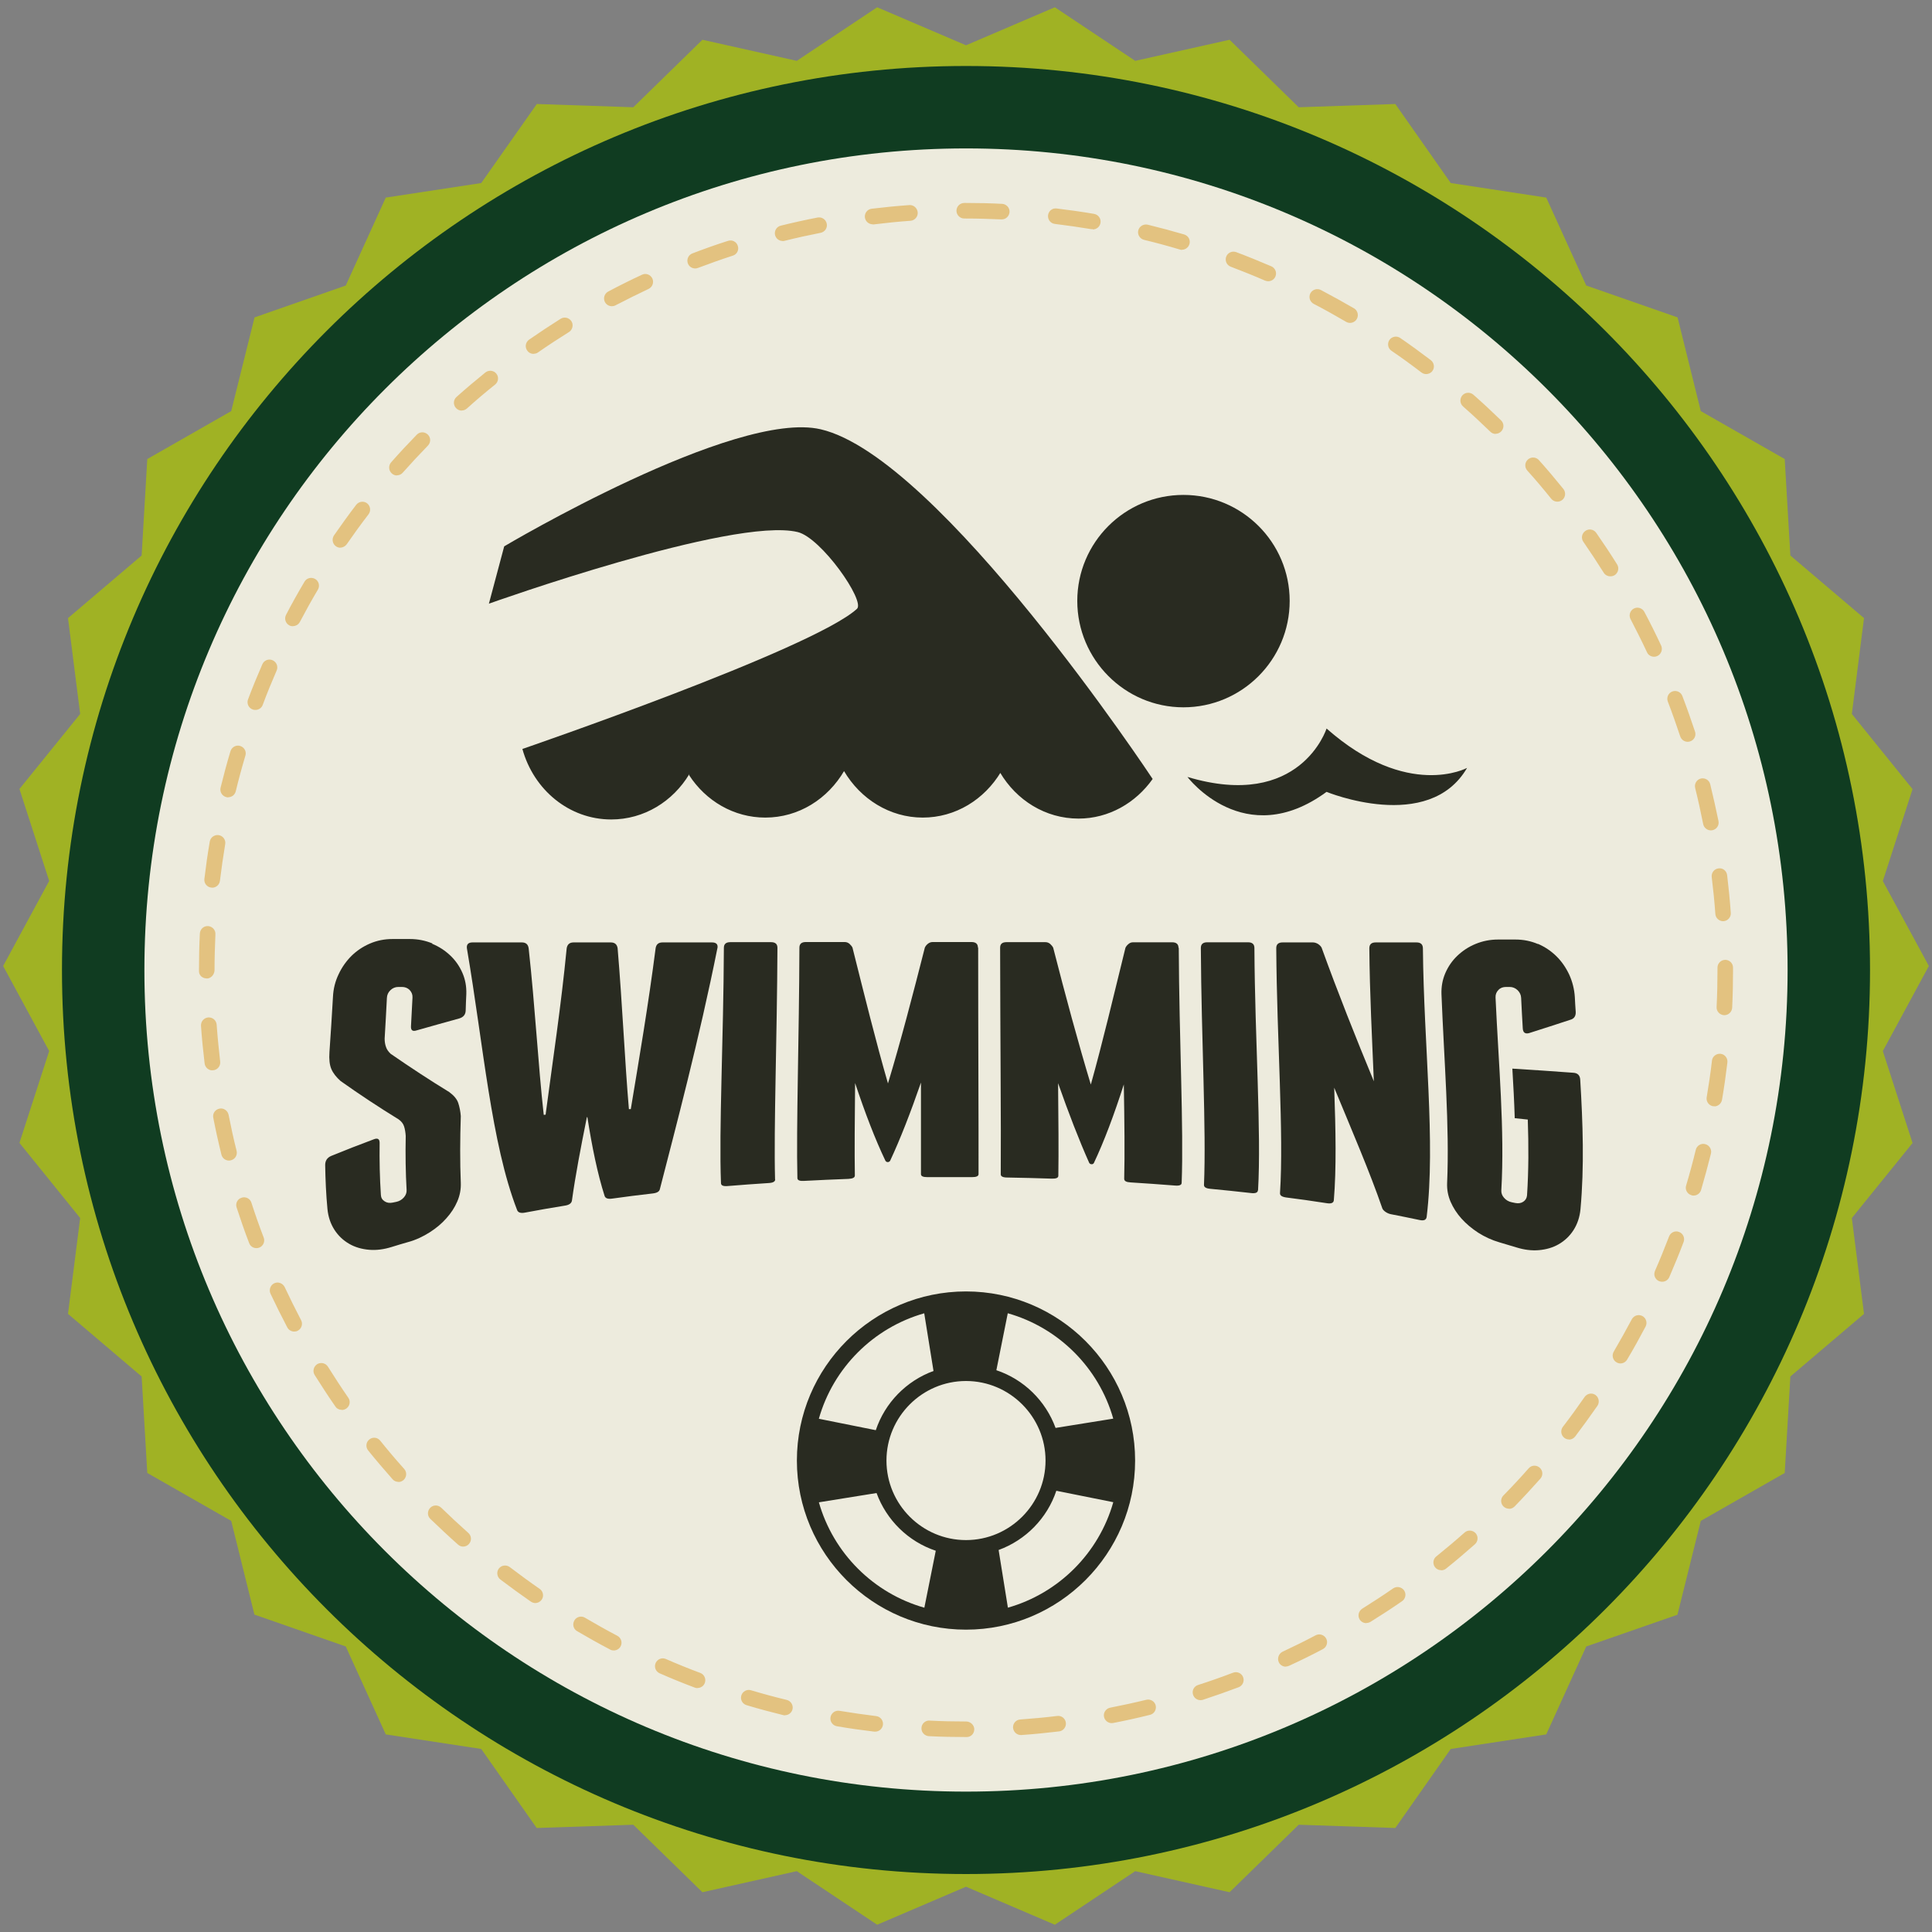 <?xml version="1.0" encoding="UTF-8"?><svg id="Guidebook" xmlns="http://www.w3.org/2000/svg" viewBox="0 0 154 154"><rect x="0" y="0" width="154" height="154" fill="#808080" stroke="none"/><defs><style>.cls-1{fill:#edebdd;}.cls-2{fill:#a0b224;}.cls-3{fill:#dca743;}.cls-4{fill:#103c21;}.cls-5{fill:#292b21;}.cls-6{opacity:.6;}</style></defs><polygon class="cls-2" points="153.75 77 150.08 83.78 152.45 91.11 147.61 97.09 148.58 104.73 142.71 109.72 142.26 117.41 135.57 121.23 133.71 128.71 126.44 131.24 123.25 138.25 115.64 139.41 111.22 145.71 103.52 145.45 98.01 150.83 90.49 149.15 84.08 153.42 77 150.39 69.92 153.42 63.51 149.15 55.99 150.83 50.48 145.45 42.78 145.71 38.36 139.41 30.75 138.25 27.56 131.24 20.28 128.7 18.43 121.23 11.74 117.41 11.29 109.72 5.42 104.73 6.39 97.09 1.55 91.1 3.92 83.78 .25 77 3.92 70.22 1.55 62.89 6.39 56.91 5.42 49.27 11.29 44.28 11.74 36.59 18.43 32.77 20.29 25.3 27.56 22.76 30.75 15.75 38.36 14.59 42.79 8.29 50.48 8.55 55.99 3.17 63.51 4.85 69.92 .58 77 3.61 84.08 .58 90.49 4.85 98.01 3.17 103.52 8.55 111.22 8.29 115.64 14.59 123.25 15.75 126.44 22.76 133.72 25.3 135.57 32.77 142.26 36.59 142.71 44.28 148.58 49.27 147.61 56.91 152.45 62.9 150.08 70.23 153.75 77"/><path class="cls-4" d="m149.06,77.32c0,39.8-32.26,72.06-72.06,72.06S4.94,117.12,4.94,77.32,37.2,5.26,77,5.26s72.06,32.26,72.06,72.06Z"/><path class="cls-1" d="m142.49,77.32c0,36.17-29.32,65.49-65.49,65.49-36.17,0-65.49-29.32-65.49-65.49,0-36.17,29.32-65.49,65.49-65.49,36.17,0,65.49,29.32,65.49,65.49Z"/><g class="cls-6"><path class="cls-3" d="m77.05,138.46h-.05c-.98,0-1.98-.02-2.96-.07-.34-.02-.61-.31-.59-.65.01-.34.31-.62.65-.59.96.05,1.94.07,2.91.07.34,0,.65.28.65.62s-.26.62-.6.62h0Zm4.32-.16c-.32,0-.59-.25-.62-.58-.02-.34.23-.64.58-.66.97-.07,1.96-.16,2.94-.28.34-.05.65.2.69.54.04.34-.2.65-.54.69-1,.12-2,.22-3,.29-.01,0-.03,0-.04,0h0Zm-11.61-.27s-.05,0-.07,0c-1-.12-2-.26-2.98-.43-.34-.06-.57-.38-.51-.72.06-.34.38-.57.72-.51.96.16,1.95.3,2.92.42.34.04.58.35.54.69-.04.32-.31.55-.62.55h0Zm18.85-.68c-.29,0-.55-.21-.61-.5-.07-.34.16-.66.49-.73.97-.19,1.94-.4,2.88-.63.33-.08.67.12.75.45.08.33-.12.67-.45.75-.96.24-1.95.46-2.94.65-.04,0-.08.01-.12.01h0Zm-26.04-.62s-.1,0-.15-.02c-.97-.24-1.95-.5-2.91-.79-.33-.1-.52-.44-.42-.77.1-.33.45-.52.77-.42.94.28,1.9.54,2.85.77.33.08.54.42.46.75-.07.28-.32.47-.6.47h0Zm33.12-1.21c-.26,0-.51-.17-.59-.43-.11-.33.07-.68.4-.78.94-.3,1.87-.63,2.79-.98.32-.12.68.04.8.36.12.32-.04.68-.36.8-.93.35-1.89.69-2.84,1-.06.02-.13.03-.19.03h0Zm-40.09-.96c-.07,0-.15-.01-.22-.04-.93-.35-1.87-.73-2.8-1.14-.31-.14-.46-.5-.32-.82.14-.31.5-.46.82-.32.91.4,1.83.77,2.74,1.11.32.12.48.48.36.8-.09.25-.33.4-.58.4h0Zm46.89-1.71c-.23,0-.46-.13-.56-.36-.14-.31,0-.68.3-.83.88-.41,1.77-.85,2.64-1.31.3-.16.68-.04.84.26.16.3.04.68-.26.84-.89.47-1.8.92-2.7,1.33-.09.04-.17.06-.26.06h0Zm-53.56-1.29c-.1,0-.2-.02-.29-.07-.88-.46-1.77-.96-2.64-1.47-.3-.17-.39-.55-.22-.85.17-.3.56-.4.85-.22.85.5,1.72.99,2.58,1.44.3.16.42.54.26.84-.11.21-.33.33-.55.33h0Zm59.98-2.18c-.21,0-.41-.1-.53-.29-.18-.29-.09-.67.2-.86.83-.52,1.66-1.06,2.47-1.62.28-.19.67-.12.87.16.19.28.12.67-.16.86-.82.57-1.67,1.12-2.52,1.65-.1.06-.22.09-.33.09h0Zm-66.24-1.6c-.12,0-.24-.04-.35-.11-.81-.56-1.63-1.16-2.44-1.77-.27-.21-.32-.6-.12-.87.21-.27.6-.32.87-.12.79.6,1.59,1.19,2.39,1.74.28.2.35.58.16.86-.12.17-.31.27-.51.27h0Zm72.2-2.62c-.18,0-.36-.08-.48-.23-.21-.27-.17-.66.1-.87.76-.61,1.52-1.25,2.25-1.9.26-.23.65-.2.88.05.23.26.2.65-.05.88-.75.66-1.52,1.32-2.3,1.94-.11.09-.25.14-.39.14h0Zm-77.95-1.88c-.15,0-.29-.05-.41-.16-.75-.66-1.49-1.36-2.21-2.05-.25-.24-.25-.63-.01-.88.24-.25.63-.25.88-.01.7.68,1.43,1.36,2.16,2.01.26.23.28.62.05.88-.12.14-.29.21-.47.21h0Zm83.36-3.02c-.16,0-.31-.06-.44-.18-.24-.24-.25-.63,0-.88.69-.7,1.37-1.43,2.01-2.16.23-.26.62-.28.88-.05.26.23.28.62.05.88-.66.74-1.35,1.49-2.05,2.21-.12.12-.28.19-.44.19h0Zm-88.53-2.14c-.17,0-.34-.07-.46-.21-.66-.75-1.32-1.52-1.95-2.3-.21-.27-.17-.66.1-.87.27-.22.66-.17.87.1.61.76,1.25,1.52,1.91,2.25.23.26.2.65-.05.88-.12.11-.27.16-.41.16h0Zm93.32-3.38c-.13,0-.27-.04-.38-.13-.27-.21-.32-.6-.12-.87.6-.78,1.18-1.58,1.74-2.39.2-.28.58-.35.86-.16.28.2.35.58.16.87-.57.82-1.17,1.64-1.77,2.44-.12.16-.31.25-.49.25h0Zm-97.83-2.36c-.2,0-.39-.09-.51-.27-.57-.82-1.12-1.67-1.65-2.51-.18-.29-.09-.67.2-.86.29-.18.68-.09.86.2.52.83,1.06,1.66,1.62,2.47.2.28.13.67-.16.87-.11.07-.23.11-.35.11h0Zm101.92-3.7c-.11,0-.21-.03-.31-.09-.3-.17-.39-.56-.22-.85.5-.86.99-1.73,1.44-2.58.16-.3.53-.42.84-.26.3.16.42.53.26.84-.46.87-.95,1.76-1.47,2.63-.12.2-.32.31-.54.31h0Zm-105.71-2.54c-.22,0-.44-.12-.55-.33-.46-.88-.91-1.78-1.34-2.69-.14-.31-.01-.68.3-.83.31-.15.68,0,.83.3.42.89.86,1.78,1.31,2.64.16.3.04.68-.26.84-.09.05-.19.07-.29.07h0Zm109.04-3.97c-.08,0-.17-.02-.25-.05-.32-.14-.46-.5-.32-.82.4-.91.77-1.83,1.12-2.74.12-.32.48-.49.8-.36.32.12.48.48.36.8-.35.93-.74,1.87-1.14,2.8-.1.23-.33.37-.57.37h0Zm-112.05-2.68c-.25,0-.49-.15-.58-.4-.36-.93-.69-1.89-1-2.84-.11-.33.07-.68.4-.78.33-.11.68.07.78.4.3.93.63,1.87.98,2.78.12.32-.04.68-.36.8-.07.03-.15.04-.22.04h0Zm114.56-4.19c-.06,0-.12,0-.18-.03-.33-.1-.52-.44-.42-.77.28-.94.54-1.9.77-2.85.08-.33.42-.54.75-.45.33.08.54.42.46.75-.24.97-.51,1.95-.79,2.91-.08.27-.33.44-.6.44h0Zm-116.75-2.79c-.28,0-.53-.19-.6-.47-.24-.97-.46-1.96-.65-2.94-.07-.34.15-.66.49-.73.33-.07.66.15.73.49.19.97.4,1.93.64,2.88.08.33-.12.67-.46.75-.05.01-.1.02-.15.02h0Zm118.41-4.33s-.07,0-.11,0c-.34-.06-.57-.38-.51-.72.16-.96.31-1.94.42-2.92.04-.34.36-.58.69-.54.34.04.58.35.54.69-.12,1-.26,2-.43,2.98-.05.3-.32.52-.61.52h0Zm-119.73-2.86c-.31,0-.58-.23-.62-.55-.12-.99-.22-2-.29-3-.02-.34.23-.64.58-.67.35-.02.64.23.67.58.07.98.17,1.97.28,2.94.04.34-.2.65-.54.69-.03,0-.05,0-.08,0h0Zm120.52-4.4s-.02,0-.03,0c-.34-.02-.61-.31-.59-.65.05-.98.07-1.97.07-2.95v-.19c0-.34.28-.62.62-.62s.62.28.62.62v.19c0,1-.02,2.01-.07,3.01-.02.33-.29.59-.62.59h0Zm-120.97-2.93c-.34,0-.62-.23-.62-.57v-.1c0-.96.02-1.94.07-2.91.02-.34.3-.61.65-.59.34.02.61.31.59.65-.04.95-.07,1.91-.07,2.86,0,.34-.28.67-.62.67h0Zm120.87-4.56c-.32,0-.6-.25-.62-.58-.07-.98-.17-1.97-.29-2.94-.04-.34.2-.65.54-.69.35-.05.65.2.69.54.12.99.22,2,.29,3,.03.34-.23.64-.57.67-.02,0-.03,0-.05,0h0Zm-120.45-2.68s-.05,0-.07,0c-.34-.04-.58-.35-.54-.69.12-1,.26-2,.43-2.98.06-.34.38-.56.72-.51.34.06.57.38.51.72-.16.96-.3,1.94-.42,2.92-.04.32-.31.55-.62.55h0Zm119.47-4.56c-.29,0-.55-.21-.61-.5-.19-.95-.4-1.92-.64-2.88-.08-.33.12-.67.45-.75.33-.08.67.12.75.45.24.98.46,1.97.66,2.94.07.34-.15.66-.49.73-.04,0-.08.01-.12.01h0Zm-118.18-2.63s-.1,0-.15-.02c-.33-.08-.54-.42-.46-.75.24-.97.5-1.95.79-2.91.1-.33.45-.52.77-.42.33.1.52.44.42.77-.28.94-.54,1.9-.77,2.85-.07.28-.32.47-.6.47h0Zm116.33-4.43c-.26,0-.5-.17-.59-.43-.31-.93-.64-1.87-.99-2.78-.12-.32.04-.68.36-.8.32-.12.68.04.8.36.36.93.69,1.89,1.01,2.84.11.33-.07.68-.4.78-.06.02-.13.03-.19.03h0Zm-114.17-2.54c-.07,0-.15-.01-.22-.04-.32-.12-.48-.48-.36-.8.35-.94.74-1.88,1.14-2.8.14-.32.5-.46.82-.32.31.14.46.5.32.82-.39.9-.77,1.82-1.11,2.74-.09.25-.33.4-.58.4h0Zm111.49-4.24c-.23,0-.46-.13-.56-.36-.41-.88-.86-1.77-1.31-2.64-.16-.3-.04-.68.26-.84.3-.16.68-.04.84.26.47.88.92,1.79,1.34,2.69.14.31.01.68-.3.83-.08.04-.17.06-.26.06h0Zm-108.49-2.43c-.1,0-.2-.02-.29-.07-.3-.16-.42-.54-.26-.84.46-.89.96-1.78,1.47-2.64.17-.3.55-.39.85-.22.3.17.39.56.22.85-.5.84-.98,1.71-1.44,2.58-.11.21-.33.33-.55.33h0Zm105.01-3.98c-.21,0-.41-.1-.53-.29-.52-.83-1.07-1.66-1.62-2.46-.2-.28-.13-.67.16-.87.28-.2.67-.13.87.16.57.82,1.13,1.66,1.66,2.51.18.29.09.68-.2.86-.1.06-.22.09-.33.09h0Zm-101.23-2.28c-.12,0-.24-.04-.35-.11-.28-.2-.35-.58-.16-.87.57-.82,1.16-1.64,1.77-2.44.21-.27.6-.33.87-.12.27.21.32.6.12.87-.6.78-1.18,1.58-1.74,2.39-.12.17-.31.27-.51.27h0Zm97-3.67c-.18,0-.36-.08-.48-.23-.61-.76-1.25-1.52-1.91-2.25-.23-.26-.21-.65.05-.88.25-.23.65-.21.88.05.67.75,1.32,1.52,1.95,2.3.21.27.17.66-.09.87-.11.09-.25.14-.39.14h0Zm-92.49-2.09c-.15,0-.29-.05-.41-.16-.26-.23-.28-.62-.06-.88.66-.75,1.35-1.49,2.05-2.21.24-.25.63-.25.88-.01.25.24.25.63.01.88-.69.71-1.36,1.43-2.01,2.16-.12.14-.29.21-.47.21h0Zm87.58-3.31c-.16,0-.31-.06-.43-.18-.7-.68-1.43-1.36-2.17-2.01-.26-.23-.28-.62-.06-.88.23-.26.62-.28.88-.06.75.66,1.49,1.35,2.21,2.05.25.24.25.63.01.88-.12.12-.28.19-.45.19h0Zm-82.42-1.86c-.17,0-.34-.07-.46-.21-.23-.26-.21-.65.05-.88.75-.67,1.52-1.32,2.3-1.95.27-.21.66-.17.87.09.22.27.17.66-.09.87-.76.61-1.52,1.25-2.25,1.91-.12.11-.27.16-.41.16h0Zm76.88-2.91c-.13,0-.26-.04-.38-.13-.77-.59-1.58-1.18-2.39-1.73-.28-.19-.35-.58-.16-.86.2-.28.58-.35.86-.16.83.57,1.65,1.17,2.44,1.77.27.21.33.6.12.87-.12.16-.31.24-.49.24h0Zm-71.15-1.61c-.2,0-.39-.09-.51-.27-.2-.28-.13-.67.16-.87.82-.57,1.67-1.13,2.51-1.66.29-.18.67-.09.86.2.18.29.09.68-.2.86-.83.52-1.66,1.06-2.46,1.62-.11.08-.23.11-.35.11h0Zm65.08-2.47c-.11,0-.22-.03-.32-.09-.84-.49-1.71-.98-2.58-1.43-.3-.16-.42-.53-.26-.84.16-.3.54-.42.84-.26.89.47,1.78.96,2.64,1.46.29.17.39.56.22.85-.12.2-.32.31-.54.31h0Zm-58.84-1.33c-.22,0-.44-.12-.55-.33-.16-.3-.04-.68.26-.84.88-.47,1.79-.92,2.69-1.34.31-.15.68-.01.83.3.14.31.01.68-.3.83-.89.42-1.77.86-2.64,1.31-.09.05-.19.07-.29.07h0Zm52.32-1.99c-.08,0-.17-.02-.25-.05-.9-.39-1.82-.76-2.74-1.11-.32-.12-.48-.48-.36-.8.12-.32.48-.48.8-.36.94.35,1.88.74,2.8,1.13.31.14.46.5.32.82-.1.23-.33.37-.57.37h0Zm-45.68-1.02c-.25,0-.49-.15-.58-.4-.12-.32.04-.68.36-.8.94-.36,1.89-.7,2.84-1,.33-.11.68.07.78.4.11.33-.07.68-.4.78-.93.3-1.87.64-2.78.98-.07.03-.15.04-.22.04h0Zm38.81-1.48c-.06,0-.12,0-.18-.03-.94-.28-1.89-.54-2.85-.77-.33-.08-.54-.42-.46-.75.08-.33.42-.53.75-.46.98.24,1.95.5,2.91.78.33.1.52.44.42.77-.08.27-.33.45-.6.45h0Zm-31.84-.71c-.28,0-.53-.19-.6-.47-.08-.33.12-.67.45-.75.97-.24,1.96-.46,2.94-.65.34-.06.66.15.73.49.07.34-.15.66-.49.73-.96.19-1.93.4-2.88.64-.05.01-.1.02-.15.02h0Zm24.72-.94s-.07,0-.1,0c-.97-.16-1.95-.3-2.92-.42-.34-.04-.58-.35-.54-.69.04-.34.34-.59.69-.54.99.12,2,.26,2.98.43.34.06.57.38.51.72-.05.3-.31.52-.61.52h0Zm-17.54-.39c-.31,0-.58-.23-.62-.55-.04-.34.2-.65.54-.69.99-.12,2-.22,3-.29.33-.03.64.23.67.58.03.34-.23.64-.57.67-.98.07-1.97.17-2.94.29-.03,0-.05,0-.08,0h0Zm10.28-.39s-.02,0-.03,0c-.93-.04-1.87-.07-2.81-.07h-.14c-.34,0-.62-.28-.62-.62s.28-.62.62-.62h.14c.96,0,1.93.02,2.88.07.34.02.61.31.59.65-.02.33-.29.59-.62.59h0Z"/></g><path class="cls-5" d="m34.45,75.23c.56.23,1.04.55,1.45.94.41.39.73.85.96,1.38.23.53.33,1.09.31,1.69-.02.44-.04.87-.05,1.31-.01.32-.18.53-.51.63-1.13.31-2.26.63-3.39.95-.33.11-.48,0-.46-.33.04-.76.08-1.53.12-2.29.01-.24-.07-.43-.23-.6-.16-.16-.37-.24-.61-.24-.1,0-.2,0-.29,0-.24,0-.46.09-.63.26-.18.17-.27.38-.28.61-.05,1.08-.12,2.17-.18,3.25,0,.26.04.48.11.67.06.19.19.37.37.54,1.55,1.07,3.1,2.09,4.67,3.05.38.28.62.57.72.88.1.31.17.65.2,1.03-.06,1.85-.07,3.63,0,5.32.02.51-.07,1-.28,1.49-.21.49-.5.93-.87,1.34-.37.42-.81.79-1.33,1.12-.52.33-1.08.6-1.7.77-.45.13-.9.26-1.34.4-.61.19-1.21.27-1.79.22-.58-.05-1.11-.2-1.58-.47-.47-.27-.87-.64-1.18-1.12-.31-.48-.5-1.04-.56-1.67-.11-1.16-.16-2.32-.18-3.49,0-.34.15-.59.48-.73,1.12-.46,2.25-.9,3.38-1.32.32-.13.48-.04.48.28-.02,1.4.01,2.79.1,4.15.01.22.11.39.3.51.18.12.4.15.64.1.1-.02.19-.04.29-.06.24-.05.44-.17.6-.35.16-.18.23-.38.22-.59-.08-1.4-.1-2.84-.07-4.31-.02-.29-.06-.54-.13-.76-.07-.22-.21-.4-.43-.56-1.56-.96-3.11-1.98-4.63-3.06-.35-.31-.6-.63-.74-.96-.14-.33-.19-.78-.15-1.34.1-1.47.2-2.94.28-4.41.03-.64.18-1.24.45-1.8.26-.56.61-1.05,1.03-1.47.42-.41.91-.74,1.47-.98.56-.24,1.16-.36,1.79-.36.46,0,.92,0,1.39,0,.63,0,1.23.12,1.79.35Z"/><path class="cls-5" d="m57.19,75.55c-1.45,7.26-3.37,14.48-4.59,19.23-.04.2-.23.31-.57.35-1.08.12-2.15.26-3.23.41-.34.05-.55-.02-.61-.22-.56-1.76-1-3.9-1.37-6.27-.01,0-.02,0-.04,0-.49,2.43-.92,4.68-1.19,6.64-.03.22-.22.36-.56.41-1.07.17-2.14.36-3.2.56-.34.06-.55-.01-.62-.23-2.06-5.33-2.67-13.08-3.99-20.82-.05-.32.1-.49.44-.49,1.31,0,2.63,0,3.94,0,.32,0,.5.16.54.48.51,4.61.75,9.21,1.2,13.26.05,0,.1,0,.15-.01.54-4.11,1.24-8.69,1.68-13.26.05-.31.23-.47.55-.47.99,0,1.97,0,2.96,0,.32,0,.5.15.55.46.38,4.49.57,8.97.9,12.83.05,0,.1,0,.15,0,.65-3.91,1.41-8.38,1.98-12.83.05-.31.23-.46.55-.46,1.31,0,2.63,0,3.94,0,.34,0,.49.15.44.45Z"/><path class="cls-5" d="m61.79,94.01c0,.17-.16.27-.51.29-1.1.07-2.19.15-3.28.24-.34.03-.52-.04-.53-.22-.17-4.34.2-11.53.23-18.77,0-.3.17-.45.51-.45,1.08,0,2.17,0,3.25,0,.34,0,.51.15.51.45-.03,7.17-.3,14.29-.19,18.46Z"/><path class="cls-5" d="m77.97,75.54c0,7.08.04,14.1.03,18.05,0,.16-.17.24-.52.24-1.18,0-2.37,0-3.55,0-.35,0-.52-.07-.52-.24,0-1.86,0-4.4,0-7.3-.82,2.37-1.65,4.51-2.46,6.24-.05.07-.11.1-.19.1-.07,0-.13-.03-.18-.1-.82-1.71-1.63-3.83-2.42-6.2-.03,2.92-.05,5.48-.02,7.37,0,.17-.17.25-.51.27-1.18.04-2.37.1-3.55.16-.34.02-.52-.05-.52-.23-.1-4.12.14-11.22.16-18.36,0-.3.17-.45.51-.45,1.03,0,2.07,0,3.1,0,.15,0,.27.05.38.14.11.1.19.2.24.3.95,3.79,1.88,7.55,2.83,10.83,1-3.3,1.98-7.06,2.94-10.83.05-.11.13-.21.24-.3.11-.09.24-.14.38-.14,1.03,0,2.07,0,3.1,0,.34,0,.51.15.51.44Z"/><path class="cls-5" d="m93.96,75.55c.03,7.23.4,14.41.23,18.73,0,.18-.18.25-.53.22-1.18-.09-2.36-.18-3.54-.25-.35-.02-.51-.11-.51-.29.05-1.95.02-4.56-.03-7.52-.77,2.4-1.57,4.54-2.39,6.27-.05.07-.11.1-.19.09-.07,0-.14-.04-.18-.11-.8-1.79-1.64-3.96-2.48-6.35.03,2.92.05,5.48.02,7.38,0,.17-.18.24-.52.23-1.18-.04-2.37-.07-3.55-.09-.35,0-.52-.09-.52-.25.03-3.96-.04-10.99-.05-18.07,0-.3.17-.44.51-.44,1.03,0,2.07,0,3.1,0,.15,0,.27.05.38.14.11.1.19.2.24.3.97,3.79,1.99,7.57,3,10.91.93-3.31,1.82-7.09,2.76-10.9.05-.11.13-.21.24-.3.11-.1.24-.14.38-.14,1.03,0,2.07,0,3.1,0,.34,0,.51.15.51.45Z"/><path class="cls-5" d="m100.27,94.87c-.01.19-.19.27-.53.23-1.09-.12-2.18-.24-3.27-.34-.35-.03-.51-.14-.5-.32.19-4.41-.21-11.63-.25-18.88,0-.3.17-.45.51-.45,1.08,0,2.17,0,3.25,0,.34,0,.51.15.51.46.04,7.34.56,14.65.29,19.31Z"/><path class="cls-5" d="m113.42,75.6c.07,7.71,1.02,15.47.3,21.39-.03.25-.22.33-.55.26-.77-.16-1.54-.32-2.32-.47-.14-.03-.28-.09-.41-.18-.13-.09-.21-.18-.25-.27-1.01-2.93-2.41-6.17-3.84-9.63.12,3.37.18,6.46-.03,8.97-.02.21-.2.29-.54.24-1.08-.17-2.17-.32-3.26-.46-.34-.05-.51-.16-.49-.36.31-4.77-.25-12.13-.3-19.51,0-.31.17-.46.51-.46.8,0,1.61,0,2.41,0,.15,0,.29.05.42.13.13.09.23.19.28.3,1.29,3.57,2.73,7.18,4.16,10.64-.14-3.38-.33-6.99-.36-10.6,0-.32.17-.47.51-.47,1.08,0,2.17,0,3.25,0,.34,0,.51.16.51.48Z"/><path class="cls-5" d="m122.58,75.23c.56.24,1.05.57,1.47.98.42.41.76.9,1.03,1.47.26.57.41,1.17.45,1.8.02.39.04.78.07,1.17.02.34-.13.56-.44.64-1.09.36-2.18.71-3.28,1.06-.31.08-.48-.04-.5-.38-.05-.81-.09-1.62-.13-2.43-.01-.24-.11-.44-.28-.61-.18-.17-.39-.26-.63-.26-.1,0-.2,0-.29,0-.25,0-.45.07-.61.24-.16.16-.24.36-.23.6.24,5.32.74,10.58.46,15.38-.01.21.06.41.22.59.16.18.36.3.6.35.1.02.19.04.29.06.24.05.46.02.64-.1.18-.12.28-.29.3-.51.13-1.97.13-3.99.06-6.04-.35-.04-.69-.07-1.04-.11-.04-1.3-.11-2.62-.19-3.95,1.62.1,3.24.21,4.86.33.35.02.53.21.55.55.21,3.47.33,6.92.02,10.33-.06.63-.25,1.19-.56,1.67-.31.48-.71.85-1.18,1.12-.47.27-1,.42-1.58.47-.58.05-1.18-.03-1.79-.22-.45-.14-.89-.27-1.34-.4-.62-.18-1.18-.44-1.7-.77-.52-.34-.96-.71-1.33-1.12-.37-.41-.66-.86-.87-1.34-.21-.49-.3-.98-.28-1.49.2-4.53-.24-9.75-.45-15.06-.02-.6.08-1.16.31-1.69.23-.53.55-.99.96-1.38.41-.39.89-.71,1.45-.94.56-.23,1.15-.35,1.79-.35.46,0,.92,0,1.39,0,.63,0,1.23.12,1.79.36Z"/><path class="cls-5" d="m91.88,62.09c-1.35,1.91-3.5,3.16-5.91,3.16-2.64,0-4.95-1.46-6.26-3.68l.07-.03c-1.32,2.19-3.61,3.63-6.23,3.63s-4.97-1.48-6.28-3.72l.03-.02c-1.31,2.25-3.63,3.74-6.3,3.74-2.51,0-4.74-1.33-6.07-3.38l.02-.09c-1.31,2.18-3.61,3.62-6.23,3.62-3.35,0-6.18-2.36-7.08-5.62,0,0,23.13-7.94,26.67-11.17.68-.62-2.85-5.67-4.73-6.12-5.17-1.24-24.61,5.71-24.61,5.71l1.22-4.57s18.38-10.93,25.23-9.33c9.49,2.21,26.45,27.86,26.45,27.86Z"/><path class="cls-5" d="m94.33,39.45c-4.67,0-8.46,3.79-8.46,8.45s3.79,8.48,8.46,8.48,8.47-3.8,8.47-8.48c0-4.66-3.79-8.45-8.47-8.45Z"/><path class="cls-5" d="m116.94,61.21s-4.73,2.57-11.2-3.14c0,0-2.08,6.56-11.09,3.86,0,0,4.53,6,11.09,1.19,0,0,8.14,3.35,11.2-1.91Z"/><path class="cls-5" d="m77,102.94c-7.43,0-13.48,6.05-13.48,13.48s6.05,13.48,13.48,13.48,13.48-6.05,13.48-13.48-6.05-13.48-13.48-13.48Zm11.74,10.14l-4.6.74c-.79-2.16-2.53-3.87-4.72-4.6l.91-4.54c4.06,1.15,7.26,4.35,8.41,8.41Zm-11.74,9.68c-3.5,0-6.34-2.85-6.34-6.34s2.85-6.34,6.34-6.34,6.34,2.85,6.34,6.34-2.85,6.34-6.34,6.34Zm-3.33-18.08l.74,4.6c-2.16.79-3.87,2.53-4.6,4.72l-4.54-.91c1.15-4.06,4.35-7.26,8.41-8.41Zm-8.4,15.07l4.6-.74c.79,2.16,2.53,3.87,4.72,4.6l-.91,4.54c-4.06-1.15-7.26-4.35-8.41-8.41Zm15.07,8.4l-.74-4.6c2.16-.79,3.87-2.53,4.6-4.72l4.54.91c-1.15,4.06-4.35,7.26-8.41,8.41Z"/></svg>